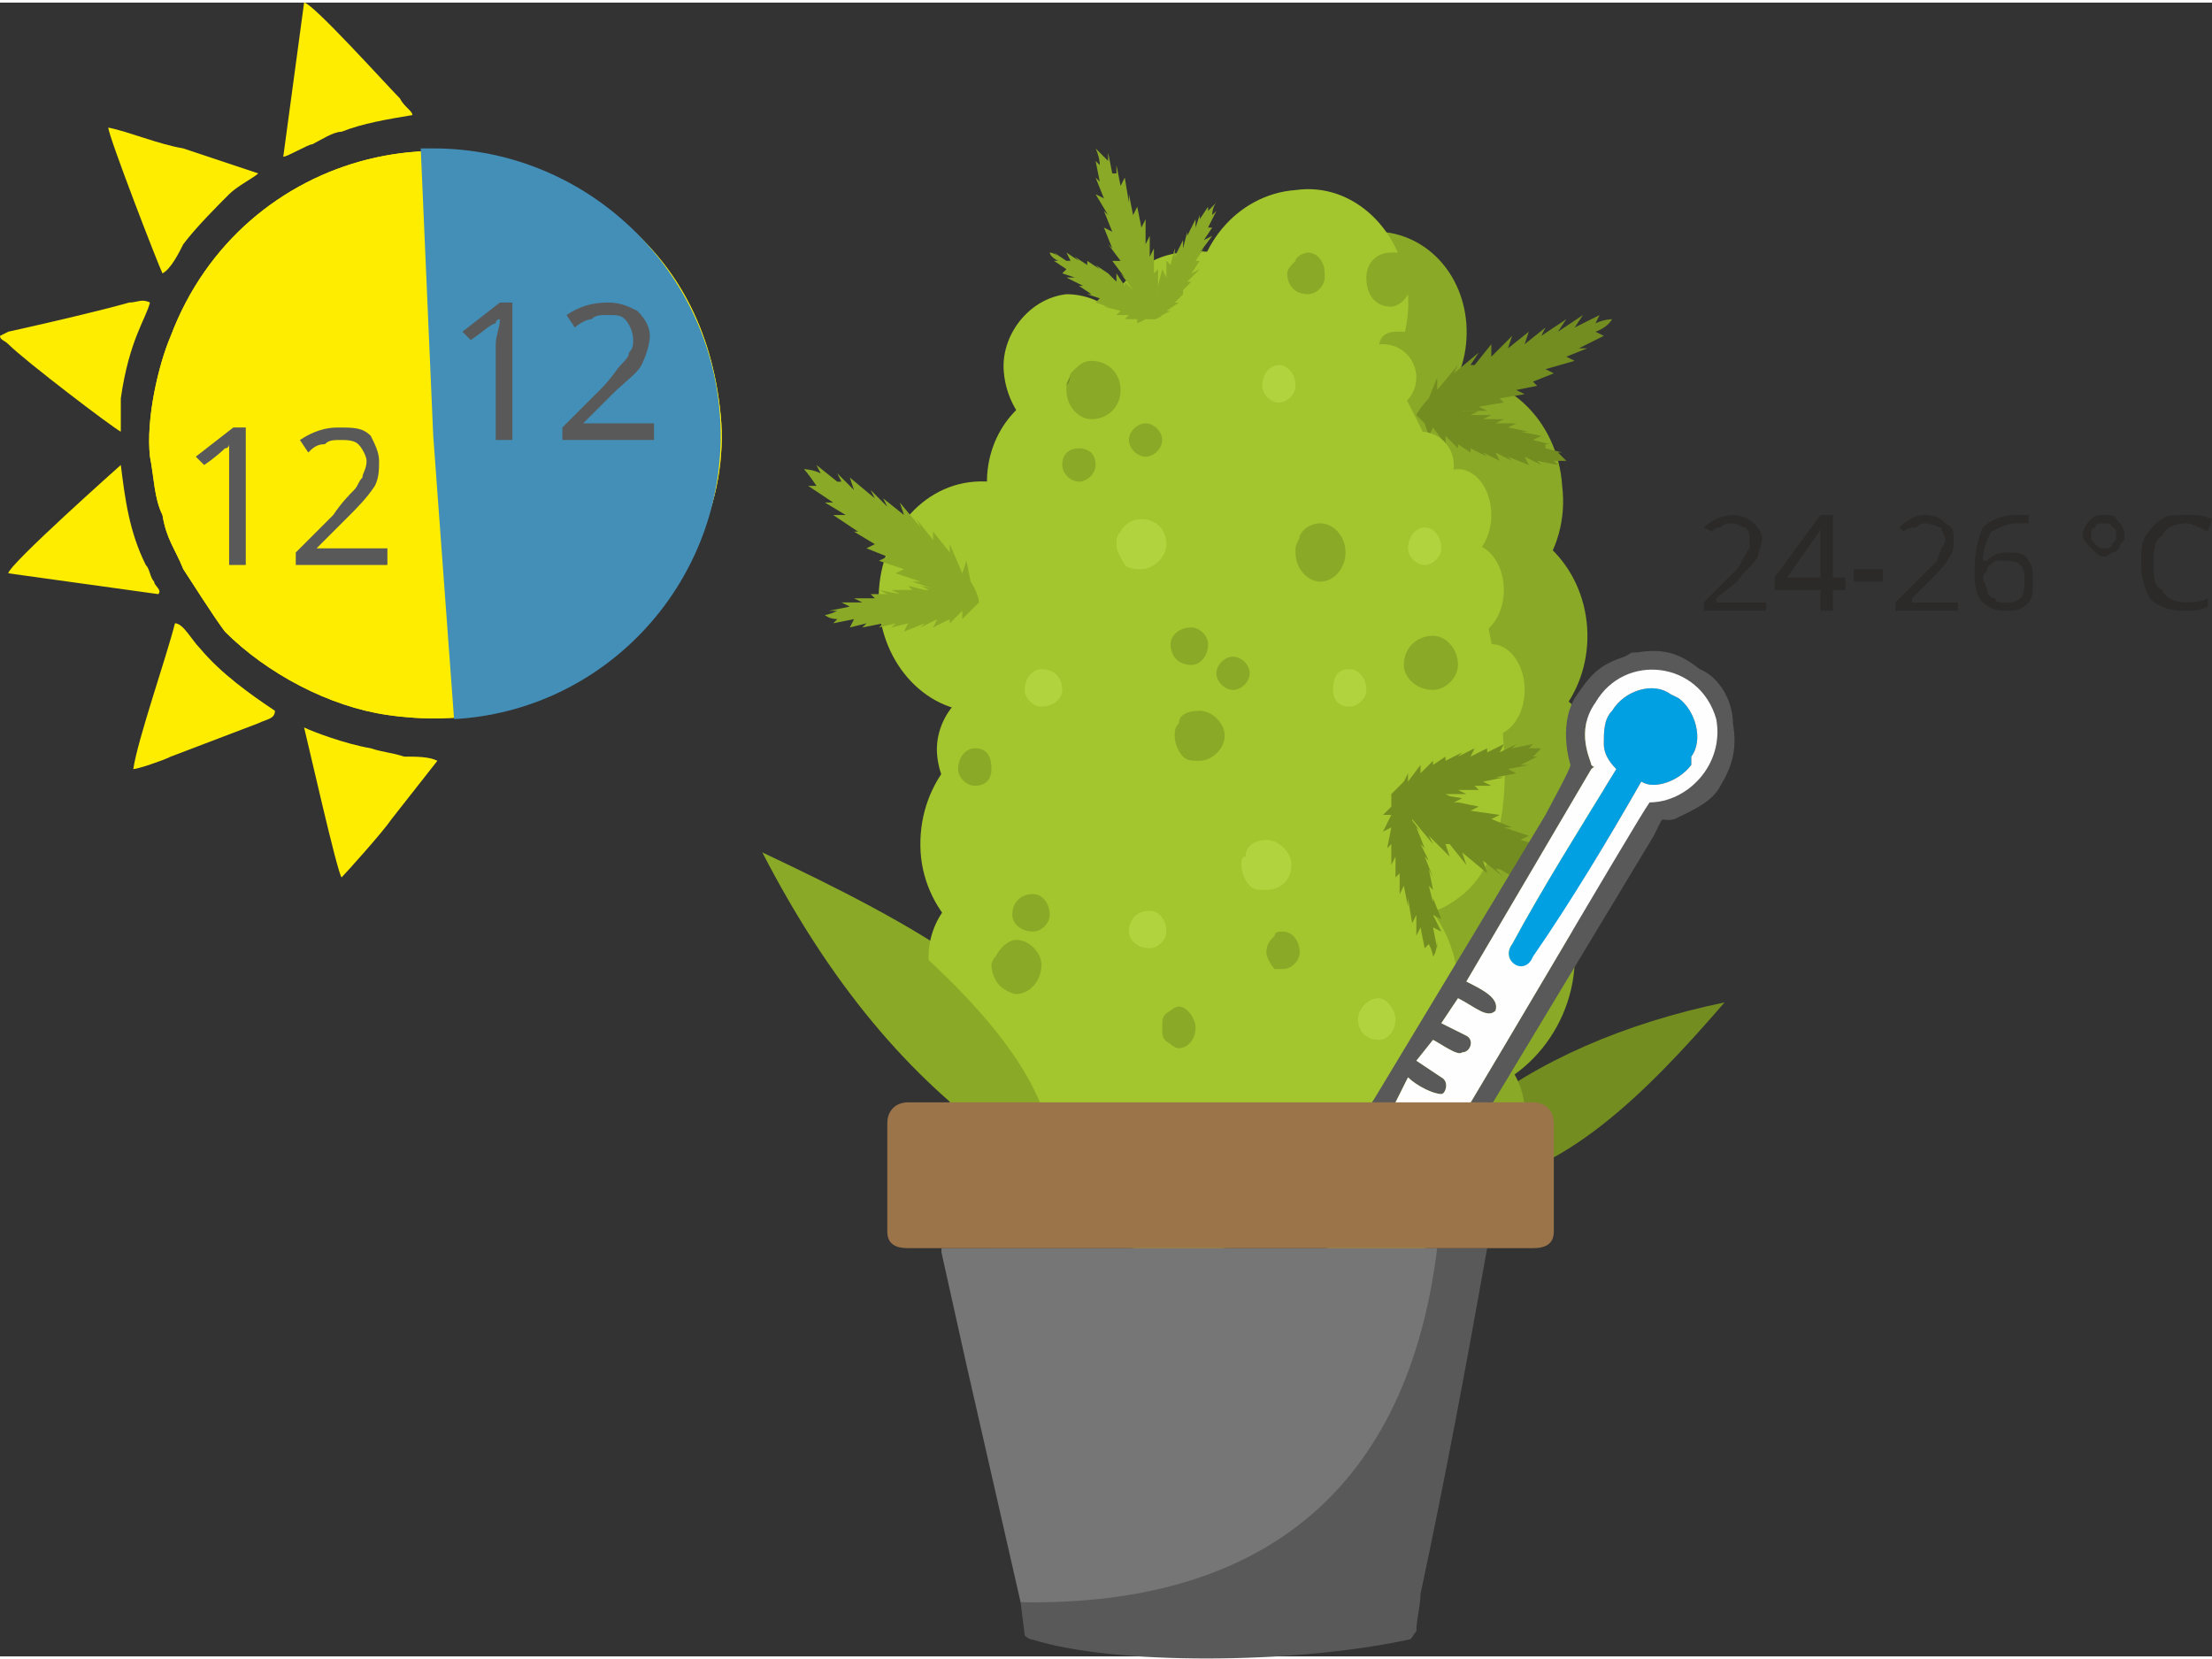 <?xml version="1.0" encoding="UTF-8"?>
<!DOCTYPE svg PUBLIC "-//W3C//DTD SVG 1.1//EN" "http://www.w3.org/Graphics/SVG/1.1/DTD/svg11.dtd">
<!-- Creator: CorelDRAW 2017 -->
<svg xmlns="http://www.w3.org/2000/svg" xml:space="preserve" width="248px" height="186px" version="1.1" style="shape-rendering:geometricPrecision; text-rendering:geometricPrecision; image-rendering:optimizeQuality; fill-rule:evenodd; clip-rule:evenodd"
viewBox="0 0 5.31 3.97"
 xmlns:xlink="http://www.w3.org/1999/xlink">
 <rect x="0" y="0" width="5.31" height="3.97" fill="#333333" stroke="none"/>
 <defs>
  <style type="text/css">
   <![CDATA[
    .fil11 {fill:none}
    .fil16 {fill:#FEFEFE}
    .fil10 {fill:#FFED00}
    .fil15 {fill:#00A0E3}
    .fil12 {fill:#438FB7}
    .fil14 {fill:#595959}
    .fil5 {fill:#738D21}
    .fil18 {fill:#767676}
    .fil4 {fill:#8AA927}
    .fil1 {fill:#A3C52D}
    .fil0 {fill:#FECC00}
    .fil9 {fill:#2B2A29;fill-rule:nonzero}
    .fil17 {fill:#595959;fill-rule:nonzero}
    .fil13 {fill:#595959;fill-rule:nonzero}
    .fil8 {fill:#738D21;fill-rule:nonzero}
    .fil7 {fill:#738D22;fill-rule:nonzero}
    .fil3 {fill:#8AA927;fill-rule:nonzero}
    .fil19 {fill:#9C744A;fill-rule:nonzero}
    .fil6 {fill:#A3C52D;fill-rule:nonzero}
    .fil2 {fill:#B1D43E;fill-rule:nonzero}
   ]]>
  </style>
 </defs>
 <g id="Слой_x0020_1">
  <g id="_851012547568">
   <path class="fil0" d="M3.12 1.5l0 0.04c0.13,0.03 0.27,0.15 0.4,0.18l0 -0.4c-0.13,0.03 -0.27,0.15 -0.4,0.18l0 0z"/>
   <path class="fil1" d="M2.64 2.58c-0.15,0 -0.21,0.08 -0.19,0.27 0.14,0.15 0.45,0.21 0.62,0.08 0.19,0.13 0.39,0.1 0.52,-0.07 0.03,-0.23 -0.02,-0.29 -0.18,-0.33l-0.77 0.05z"/>
   <path class="fil2" d="M3.2 2.79c-0.02,0 -0.04,-0.02 -0.04,-0.04 0,-0.03 0.02,-0.05 0.04,-0.05 0.02,0 0.04,0.02 0.04,0.05 0,0.02 -0.02,0.04 -0.04,0.04z"/>
   <path class="fil3" d="M3.01 2.8c-0.03,0 -0.06,-0.03 -0.06,-0.07 0,-0.03 0.03,-0.06 0.06,-0.06 0.04,0 0.06,0.03 0.06,0.06 0,0.04 -0.02,0.07 -0.06,0.07z"/>
   <path class="fil4" d="M2.65 2.69c-0.1,0.12 -0.18,0.14 -0.24,0.05 -0.23,-0.16 -0.42,-0.39 -0.58,-0.7 0.36,0.17 0.7,0.35 0.82,0.65l0 0z"/>
   <path class="fil5" d="M3.52 2.84c-0.07,-0.09 -0.06,-0.15 0.01,-0.17 0.16,-0.13 0.37,-0.22 0.61,-0.27 -0.19,0.22 -0.39,0.42 -0.62,0.44l0 0z"/>
   <path class="fil3" d="M3.78 2.27c-0.02,-0.19 -0.17,-0.33 -0.34,-0.31 -0.17,0.01 -0.29,0.17 -0.28,0.36 0.01,0.19 0.16,0.32 0.33,0.31 0.17,-0.02 0.3,-0.18 0.29,-0.36z"/>
   <path class="fil3" d="M3.85 1.85c-0.01,-0.13 -0.11,-0.23 -0.23,-0.22 -0.12,0.01 -0.21,0.13 -0.2,0.25 0.01,0.13 0.11,0.23 0.23,0.22 0.12,-0.01 0.21,-0.12 0.2,-0.25z"/>
   <path class="fil3" d="M3.81 1.5c-0.01,-0.15 -0.13,-0.27 -0.27,-0.25 -0.14,0.01 -0.25,0.14 -0.23,0.29 0.01,0.16 0.13,0.27 0.27,0.26 0.14,-0.02 0.24,-0.15 0.23,-0.3z"/>
   <path class="fil3" d="M3.75 1.16c-0.01,-0.16 -0.14,-0.28 -0.28,-0.26 -0.15,0.01 -0.26,0.15 -0.25,0.31 0.02,0.15 0.14,0.27 0.29,0.26 0.15,-0.01 0.26,-0.15 0.24,-0.31l0 0z"/>
   <path class="fil3" d="M3.52 0.77c-0.01,-0.13 -0.11,-0.23 -0.24,-0.22 -0.12,0.01 -0.21,0.13 -0.2,0.26 0.01,0.13 0.12,0.23 0.24,0.22 0.12,-0.01 0.21,-0.12 0.2,-0.26l0 0z"/>
   <path class="fil6" d="M3.38 0.7c-0.01,-0.15 -0.13,-0.27 -0.27,-0.25 -0.14,0.01 -0.25,0.14 -0.24,0.29 0.02,0.16 0.14,0.27 0.28,0.26 0.14,-0.02 0.24,-0.15 0.23,-0.3z"/>
   <path class="fil6" d="M2.74 0.87c-0.01,-0.1 -0.09,-0.17 -0.18,-0.17 -0.09,0.01 -0.16,0.1 -0.15,0.19 0.01,0.1 0.09,0.18 0.18,0.17 0.09,-0.01 0.15,-0.1 0.15,-0.19z"/>
   <path class="fil6" d="M2.79 1.13c-0.01,-0.12 -0.11,-0.22 -0.23,-0.21 -0.11,0.01 -0.2,0.12 -0.19,0.25 0.01,0.12 0.11,0.22 0.23,0.21 0.11,-0.01 0.2,-0.12 0.19,-0.25l0 0z"/>
   <path class="fil6" d="M2.62 1.41c-0.01,-0.16 -0.14,-0.27 -0.28,-0.26 -0.14,0.01 -0.24,0.15 -0.23,0.3 0.01,0.15 0.13,0.27 0.27,0.25 0.14,-0.01 0.25,-0.14 0.24,-0.29z"/>
   <path class="fil6" d="M2.55 1.78c0,-0.09 -0.08,-0.16 -0.16,-0.15 -0.08,0.01 -0.15,0.09 -0.14,0.18 0.01,0.09 0.08,0.16 0.16,0.15 0.09,-0.01 0.15,-0.09 0.14,-0.18z"/>
   <path class="fil6" d="M2.73 1.99c-0.01,-0.15 -0.14,-0.27 -0.28,-0.26 -0.14,0.02 -0.25,0.15 -0.24,0.31 0.01,0.15 0.14,0.27 0.28,0.26 0.14,-0.01 0.25,-0.15 0.24,-0.31z"/>
   <path class="fil6" d="M2.57 2.28c-0.01,-0.1 -0.09,-0.18 -0.19,-0.17 -0.09,0.01 -0.16,0.1 -0.15,0.2 0.01,0.1 0.09,0.17 0.18,0.17 0.1,-0.01 0.16,-0.1 0.16,-0.2z"/>
   <path class="fil6" d="M3.24 2.18c-0.02,-0.25 -0.23,-0.45 -0.46,-0.42 -0.24,0.02 -0.41,0.24 -0.4,0.5 0.02,0.25 0.23,0.45 0.47,0.43 0.23,-0.03 0.41,-0.25 0.39,-0.51z"/>
   <path class="fil6" d="M2.67 2.6c-0.01,-0.1 -0.09,-0.18 -0.19,-0.17 -0.09,0.01 -0.16,0.1 -0.15,0.2 0.01,0.1 0.09,0.18 0.18,0.17 0.09,-0.01 0.16,-0.1 0.16,-0.2z"/>
   <path class="fil6" d="M3.5 2.35c-0.01,-0.16 -0.14,-0.29 -0.3,-0.27 -0.15,0.01 -0.26,0.15 -0.25,0.32 0.01,0.16 0.14,0.29 0.3,0.28 0.15,-0.02 0.26,-0.16 0.25,-0.33l0 0z"/>
   <path class="fil6" d="M3.01 2.23c-0.03,0 -0.06,0.01 -0.09,0 -0.1,-0.03 -0.15,-0.16 -0.23,-0.23 -0.06,-0.04 -0.13,-0.05 -0.18,-0.09 -0.1,-0.07 -0.15,-0.2 -0.15,-0.33 0.01,-0.13 0.05,-0.25 0.1,-0.37 0.03,-0.09 0.06,-0.18 0.09,-0.27 0.06,-0.15 0.14,-0.33 0.29,-0.34 0.06,-0.01 0.12,0.01 0.17,0.01 0.04,0 0.09,0 0.12,0.01 0.05,0.02 0.08,0.06 0.1,0.1 0.22,0.3 0.36,0.68 0.38,1.07 0.01,0.13 -0.01,0.29 -0.11,0.36 -0.05,0.04 -0.12,0.05 -0.18,0.05 -0.1,0.01 -0.21,0.02 -0.31,0.03l0 0z"/>
   <path class="fil7" d="M2.56 0.92c0,-0.01 0.01,-0.02 0.01,-0.03 0,0.01 0,0.02 -0.01,0.03z"/>
   <path class="fil8" d="M3.63 0.93c0,0 0,0 0,0l0 0 0 0 0 0zm0.16 -0.1l0.06 -0.03 -0.02 -0.01c0.03,-0.01 0.04,-0.03 0.04,-0.03 0,0 -0.02,0 -0.04,0.01l0.01 -0.02 -0.06 0.03 0 0 0.02 -0.03 -0.06 0.04 0 0 0.02 -0.03 -0.06 0.04 0 0 0.01 -0.02 -0.05 0.04 0 0 0.01 -0.03 -0.05 0.04 0.01 -0.03 -0.05 0.05 0 -0.03 -0.04 0.05 -0.01 0 0.02 -0.03 -0.06 0.05 0.01 -0.02 -0.05 0.06 0 -0.03 -0.02 0.05c-0.02,0.02 -0.03,0.04 -0.03,0.04 0,0 0.02,0.01 0.04,0.01l0.03 0.01 0 -0.02 0 0 0.05 0.01 -0.01 -0.02 0.06 0 -0.02 -0.01 0 0 0.06 -0.01 -0.01 -0.01 0.06 -0.01 -0.02 -0.01 0.05 -0.01 -0.01 -0.01 0.05 -0.02 -0.02 -0.01 0.07 -0.02 -0.02 -0.01 0.05 -0.02 -0.02 0 0 0z"/>
   <path class="fil8" d="M3.55 1.07l0.01 0 0 0 -0.01 0 0 0zm0.14 0.03l0.05 0.01 -0.01 -0.01c0.02,0 0.03,0 0.03,0 0,0 -0.01,-0.01 -0.02,-0.02l0.01 0 -0.04 -0.01 0 -0.01 0.01 0 -0.04 -0.01 0 0 0.02 -0.01 -0.05 -0.01 0 0 0.02 0 -0.05 -0.01 0 0 0.02 -0.01 -0.05 0 0.02 -0.01 -0.05 0 0.02 -0.01 -0.05 0 0 0 0.02 -0.01 -0.05 0 0.01 -0.01 -0.05 0.01 0.01 -0.01 -0.03 0.01c-0.02,0 -0.04,0.01 -0.04,0.01 0,0 0.01,0.01 0.02,0.02l0.01 0.03 0.01 -0.02 0 0 0.03 0.04 0 -0.02 0.03 0.03 0 -0.02 0 0.01 0.03 0.02 0 -0.01 0.04 0.02 -0.01 -0.01 0.04 0.02 -0.01 -0.02 0.04 0.02 -0.01 -0.01 0.05 0.02 -0.01 -0.02 0.04 0.02 -0.01 -0.01 0 0z"/>
   <path class="fil3" d="M2.14 1.33l0 0 0 0.01 0 -0.01 0 0zm-0.16 -0.13l0.05 0.03 -0.03 0 0.06 0.04 -0.01 0 0.05 0.03 -0.02 0.01 0.05 0.02 -0.02 0.01 0.06 0.02 -0.02 0.01 0.06 0.02 0 0 -0.02 0 0.06 0.02 -0.02 0.01 0.06 0 0 0 -0.01 0.02 0.03 0c0.03,0 0.04,0 0.04,0 0,0 0,-0.02 -0.02,-0.05l-0.01 -0.05 -0.01 0.03 -0.03 -0.07 0 0.02 -0.04 -0.05 0 0.02 0 0 -0.04 -0.05 0.01 0.02 -0.05 -0.06 0.01 0.03 -0.05 -0.04 0.01 0.02 0 0 -0.04 -0.04 0.01 0.02 0 0 -0.06 -0.05 0.01 0.03 0 0 -0.04 -0.04 0.01 0.02 -0.01 0 -0.05 -0.04 0.01 0.02c-0.02,-0.01 -0.04,-0.01 -0.04,-0.01 0,0 0.01,0.01 0.03,0.04l-0.02 0 0.06 0.04 -0.02 0 0 0z"/>
   <path class="fil3" d="M2.18 1.49l0.01 0 0 0 -0.01 0zm-0.14 0.01l0.04 -0.01 -0.01 0.01 0.05 -0.01 -0.01 0.01 0.04 -0.01 -0.01 0.01 0.04 -0.01 -0.01 0.02 0.05 -0.02 -0.01 0.01 0.04 -0.02 0 0 -0.01 0.02 0.04 -0.02 0 0.01 0.03 -0.03 0 0 0 0.02 0.02 -0.02c0.01,-0.01 0.02,-0.02 0.02,-0.02 0,0 -0.01,-0.01 -0.03,-0.02l-0.03 -0.02 0.01 0.02 -0.05 -0.02 0.01 0.01 -0.05 -0.01 0.02 0.01 -0.01 0 -0.04 -0.01 0.01 0.01 -0.05 0 0.02 0.01 -0.05 -0.01 0.02 0.01 0 0 -0.04 0 0.01 0.01 0 0 -0.05 0 0.02 0.01 0 0 -0.05 0 0.02 0.01 0 0 -0.05 0.01 0.02 0c-0.02,0.01 -0.03,0.01 -0.03,0.01 0,0 0.01,0.01 0.03,0.01l-0.01 0.01 0.05 -0.01 -0.01 0.02 0 0z"/>
   <path class="fil3" d="M2.68 0.59l0 0c0,0 0,0 0,0l0 0zm-0.05 -0.17l0.02 0.05 -0.02 -0.01 0.03 0.05 -0.01 -0.01 0.02 0.05 -0.02 -0.01 0.02 0.05 -0.01 -0.01 0.03 0.04 -0.02 0 0.03 0.04 0 0 -0.01 -0.01 0.03 0.04 -0.02 0 0.04 0.03 0 0 -0.02 0.01 0.03 0.01c0.01,0.02 0.02,0.02 0.02,0.02 0.01,0 0.01,-0.01 0.01,-0.04l0.01 -0.04 -0.01 0.02 0 -0.06 -0.01 0.01 0 -0.06 -0.01 0.02 0 0 0 -0.05 -0.01 0.02 0 -0.06 -0.01 0.02 -0.01 -0.05 -0.01 0.02 0 0 -0.01 -0.05 0 0.02 0 0 -0.01 -0.06 -0.01 0.02 0 0 -0.01 -0.05 0 0.02 -0.01 0 -0.01 -0.05 0 0.02c-0.02,-0.02 -0.03,-0.03 -0.03,-0.03 0,0 0.01,0.02 0.01,0.04l-0.01 -0.01 0.01 0.05 -0.01 -0.01 0 0z"/>
   <path class="fil3" d="M2.64 0.71l0 0 0.01 0.01 -0.01 -0.01zm-0.09 -0.06l0.03 0.01 -0.02 0 0.04 0.02 -0.01 0 0.03 0.02 -0.01 0 0.03 0.01 -0.01 0.01 0.03 0.01 -0.01 0 0.04 0.01 0 0 -0.01 0.01 0.03 0 -0.01 0.01 0.03 0 0 0 0 0.01 0.02 -0.01c0.01,0 0.02,0 0.02,0 0,0 0,-0.01 -0.01,-0.02l-0.01 -0.03 0 0.01 -0.03 -0.03 0.01 0.01 -0.03 -0.03 0 0.01 0 0 -0.02 -0.03 0 0.02 -0.03 -0.03 0.01 0.01 -0.03 -0.02 0.01 0.01 0 0 -0.03 -0.02 0 0.01 0 0 -0.03 -0.02 0.01 0.01 0 0 -0.03 -0.02 0.01 0.02 -0.01 0 -0.03 -0.02 0.01 0.01c-0.01,-0.01 -0.02,-0.01 -0.02,-0.01 0,0 0,0.01 0.02,0.02l-0.01 0 0.03 0.02 -0.01 0.01 0 0z"/>
   <path class="fil3" d="M2.86 0.65l0 0 0 0 0 0zm0.04 -0.11l0.02 -0.04 -0.01 0.01c0,-0.02 0.01,-0.03 0.01,-0.03 0,0 -0.01,0.01 -0.02,0.02l0 -0.01 -0.02 0.03 0 0 0 -0.01 -0.01 0.03 0 0 0 -0.02 -0.02 0.04 0 0 0 -0.01 -0.01 0.04 0 0 0 -0.02 -0.02 0.04 0 -0.02 -0.01 0.04 -0.01 -0.01 0 0.03 0 0.01 -0.01 -0.02 -0.01 0.04 0 -0.01 0 0.04 -0.01 -0.01 0 0.03c0,0.02 0,0.03 0,0.03 0,0 0.01,0 0.02,-0.01l0.02 -0.01 -0.01 0 0 0 0.03 -0.02 -0.01 0 0.03 -0.03 -0.01 0.01 0 -0.01 0.02 -0.02 -0.01 0 0.03 -0.03 -0.02 0.01 0.02 -0.03 -0.01 0 0.02 -0.03 -0.01 0.01 0.03 -0.04 -0.02 0.01 0.02 -0.03 -0.01 0 0 0z"/>
   <path class="fil8" d="M3.57 1.96l0 0c0,0 0,0 0,0l0 0zm0.18 0.1l-0.06 -0.02 0.03 -0.01 -0.07 -0.02 0.02 -0.01 -0.06 -0.02 0.02 0 -0.05 -0.02 0.02 -0.01 -0.07 -0.01 0.02 -0.01 -0.05 -0.01 -0.01 0 0.02 -0.01 -0.06 -0.01 0.01 -0.01 -0.05 0.01 0 0 0.01 -0.02 -0.04 0.01c-0.02,0 -0.04,0.01 -0.04,0.01 0,0 0.01,0.02 0.03,0.04l0.02 0.05 0 -0.03 0.05 0.06 -0.01 -0.02 0.05 0.05 -0.01 -0.03 0.01 0 0.04 0.05 -0.01 -0.03 0.06 0.05 -0.01 -0.03 0.05 0.04 -0.02 -0.02 0.01 0 0.05 0.03 -0.02 -0.02 0 0 0.07 0.04 -0.02 -0.02 0 0 0.05 0.03 -0.01 -0.02 0 0 0.06 0.02 -0.02 -0.01c0.03,0 0.04,0 0.05,0 0,0 -0.02,-0.01 -0.04,-0.03l0.02 0 -0.06 -0.03 0.02 -0.01 0 0z"/>
   <path class="fil8" d="M3.5 1.81l0 0 0 0 0 0zm0.14 -0.03l-0.04 0.02 0.01 -0.02 -0.04 0.02 0 -0.01 -0.04 0.02 0.01 -0.02 -0.04 0.02 0.01 -0.01 -0.04 0.02 0 -0.01 -0.03 0.02 0 0 0 -0.01 -0.03 0.03 0 -0.02 -0.03 0.04 0 0 0 -0.02 -0.01 0.02c-0.02,0.02 -0.03,0.03 -0.03,0.03 0.01,0 0.02,0 0.04,0.01l0.03 0.01 -0.01 -0.01 0.05 0.01 -0.01 -0.01 0.05 0 -0.02 -0.01 0 0 0.05 0 -0.02 -0.01 0.05 0 -0.01 -0.01 0.04 0 -0.02 -0.01 0 0 0.05 -0.01 -0.02 0 0 0 0.05 -0.01 -0.02 -0.01 0 0 0.05 -0.01 -0.02 0 0 0 0.04 -0.02 -0.01 0c0.01,-0.01 0.02,-0.02 0.02,-0.02 0,0 -0.01,0 -0.03,0l0.01 -0.01 -0.05 0.01 0.01 -0.01 0 0z"/>
   <path class="fil8" d="M3.36 2.08l0 0.01 0 0 0 -0.01zm0.05 0.14l0.01 0.05 0.01 -0.01c0.01,0.02 0.01,0.03 0.01,0.03 0,0 0.01,-0.01 0.01,-0.04l0 0.02 -0.01 -0.05 0 0 0.02 0.01 -0.02 -0.04 0 0 0.02 0.01 -0.02 -0.05 0 0 0 0.01 -0.01 -0.04 0 0 0.01 0.01 -0.01 -0.05 0.01 0.02 -0.02 -0.05 0.01 0.01 -0.02 -0.04 0 0 0.01 0.01 -0.02 -0.05 0.01 0.01 -0.03 -0.04 0.02 0 -0.03 -0.03c-0.01,-0.01 -0.02,-0.02 -0.03,-0.02 0,0 0,0.01 0,0.03l-0.02 0.02 0.02 0 0 0 -0.02 0.04 0.02 -0.01 -0.01 0.05 0.01 -0.01 0 0 0 0.05 0.01 -0.02 0 0.05 0.01 -0.01 0 0.05 0.01 -0.02 0.01 0.05 0 -0.02 0.01 0.06 0.01 -0.02 0 0.05 0.01 -0.02 0 0z"/>
   <path class="fil3" d="M3.61 1.39c-0.02,0 -0.03,-0.02 -0.03,-0.04 0,-0.02 0.01,-0.03 0.03,-0.03 0.02,0 0.04,0.01 0.04,0.03 0,0.02 -0.02,0.04 -0.04,0.04z"/>
   <path class="fil3" d="M2.62 1c-0.03,0 -0.06,-0.03 -0.06,-0.07 0,0 0,-0.01 0,-0.01 0.01,-0.01 0.01,-0.02 0.01,-0.03 0.02,-0.02 0.03,-0.03 0.05,-0.03 0.04,0 0.07,0.03 0.07,0.07 0,0.04 -0.03,0.07 -0.07,0.07z"/>
   <path class="fil3" d="M2.75 1.09c-0.02,0 -0.04,-0.02 -0.04,-0.04 0,-0.02 0.02,-0.04 0.04,-0.04 0.02,0 0.04,0.02 0.04,0.04 0,0.02 -0.02,0.04 -0.04,0.04z"/>
   <path class="fil3" d="M3.63 2.33c-0.04,0 -0.07,-0.03 -0.07,-0.07 0,-0.03 0.03,-0.06 0.07,-0.06 0.03,0 0.06,0.03 0.06,0.06 0,0.04 -0.03,0.07 -0.06,0.07z"/>
   <path class="fil3" d="M3.52 2.42c-0.01,0 -0.01,0 -0.02,0 -0.01,-0.01 -0.02,-0.03 -0.02,-0.04 0,-0.02 0.01,-0.04 0.02,-0.04 0.01,-0.01 0.01,-0.01 0.02,-0.01 0.03,0 0.04,0.02 0.04,0.05 0,0.02 -0.01,0.04 -0.04,0.04l0 0z"/>
   <path class="fil3" d="M2.34 1.88c-0.02,0 -0.04,-0.02 -0.04,-0.04 0,-0.03 0.02,-0.05 0.04,-0.05 0.03,0 0.04,0.02 0.04,0.05 0,0.02 -0.01,0.04 -0.04,0.04z"/>
   <path class="fil3" d="M2.44 2.38c-0.01,0 -0.03,-0.01 -0.04,-0.02 -0.01,-0.01 -0.02,-0.03 -0.02,-0.05 0,0 0,-0.01 0.01,-0.02 0.01,-0.02 0.03,-0.04 0.05,-0.04 0.03,0 0.06,0.03 0.06,0.06 0,0.04 -0.03,0.07 -0.06,0.07l0 0z"/>
   <path class="fil3" d="M2.48 2.23c-0.03,0 -0.05,-0.02 -0.05,-0.04 0,-0.03 0.02,-0.05 0.05,-0.05 0.02,0 0.04,0.02 0.04,0.05 0,0.02 -0.02,0.04 -0.04,0.04z"/>
   <path class="fil3" d="M3.68 1.5c-0.03,0 -0.05,-0.02 -0.05,-0.05 0,-0.02 0.02,-0.04 0.05,-0.04 0.02,0 0.04,0.02 0.04,0.04 0,0.03 -0.02,0.05 -0.04,0.05z"/>
   <path class="fil3" d="M3.36 0.6c0.02,0.01 0.03,0.04 0.03,0.06 0,0.02 0,0.03 -0.01,0.04 -0.01,0.02 -0.03,0.03 -0.04,0.03 -0.04,0 -0.06,-0.03 -0.06,-0.07 0,-0.03 0.02,-0.06 0.06,-0.06 0,0 0.01,0 0.02,0zm-0.22 0.1c-0.03,0 -0.05,-0.02 -0.05,-0.05 0,-0.01 0.01,-0.02 0.02,-0.03 0,-0.01 0.02,-0.02 0.03,-0.02 0.02,0 0.04,0.02 0.04,0.05 0,0 0,0 0,0.01 0,0.02 -0.02,0.04 -0.04,0.04l0 0zm0.2 0.18c-0.02,0 -0.03,-0.02 -0.03,-0.05 0,0 0,0 0,0 0,-0.03 0.02,-0.04 0.04,-0.04 0.01,0 0.02,0 0.02,0 0.02,0.01 0.02,0.03 0.02,0.04 0,0.03 -0.02,0.05 -0.04,0.05 0,0 -0.01,0 -0.01,0z"/>
   <path class="fil3" d="M2.59 1.15c-0.02,0 -0.04,-0.02 -0.04,-0.04 0,-0.03 0.02,-0.04 0.04,-0.04 0.02,0 0.04,0.01 0.04,0.04 0,0.02 -0.02,0.04 -0.04,0.04z"/>
   <path class="fil3" d="M2.86 1.59c-0.03,0 -0.05,-0.02 -0.05,-0.05 0,-0.02 0.02,-0.04 0.05,-0.04 0.02,0 0.04,0.02 0.04,0.04 0,0.03 -0.02,0.05 -0.04,0.05z"/>
   <path class="fil3" d="M2.96 1.65c-0.02,0 -0.04,-0.02 -0.04,-0.04 0,-0.02 0.02,-0.04 0.04,-0.04 0.02,0 0.04,0.02 0.04,0.04 0,0.02 -0.02,0.04 -0.04,0.04z"/>
   <path class="fil3" d="M3.17 1.39c-0.03,0 -0.06,-0.03 -0.06,-0.07 0,0 0,-0.01 0,-0.01 0,-0.01 0.01,-0.02 0.01,-0.03 0.01,-0.02 0.03,-0.03 0.05,-0.03 0.03,0 0.06,0.03 0.06,0.07 0,0.04 -0.03,0.07 -0.06,0.07z"/>
   <path class="fil3" d="M2.88 1.82c-0.02,0 -0.03,0 -0.04,-0.01 -0.01,-0.01 -0.02,-0.03 -0.02,-0.05 0,-0.01 0,-0.02 0.01,-0.03 0,-0.02 0.02,-0.03 0.05,-0.03 0.03,0 0.06,0.03 0.06,0.06 0,0.03 -0.03,0.06 -0.06,0.06l0 0z"/>
   <path class="fil3" d="M2.83 2.51c-0.01,0 -0.02,-0.01 -0.02,-0.01 -0.02,-0.01 -0.02,-0.02 -0.02,-0.04 0,-0.02 0,-0.03 0.02,-0.04 0,0 0.01,-0.01 0.02,-0.01 0.02,0 0.04,0.03 0.04,0.05 0,0.03 -0.02,0.05 -0.04,0.05l0 0z"/>
   <path class="fil3" d="M3.08 2.32c-0.01,0 -0.02,0 -0.02,0 -0.01,-0.01 -0.02,-0.03 -0.02,-0.04 0,-0.02 0.01,-0.03 0.02,-0.04 0,-0.01 0.01,-0.01 0.02,-0.01 0.02,0 0.04,0.02 0.04,0.05 0,0.02 -0.02,0.04 -0.04,0.04l0 0z"/>
   <path class="fil4" d="M2.53 2.78c-0.09,0.05 -0.15,0.04 -0.17,-0.03 -0.12,-0.14 -0.19,-0.32 -0.23,-0.54 0.21,0.18 0.39,0.37 0.4,0.57z"/>
   <path class="fil3" d="M3.66 2.65c-0.01,-0.1 -0.09,-0.17 -0.18,-0.16 -0.1,0 -0.17,0.09 -0.16,0.19 0.01,0.1 0.09,0.18 0.18,0.17 0.1,-0.01 0.17,-0.09 0.16,-0.2l0 0z"/>
   <path class="fil3" d="M3.44 1.65c-0.04,0 -0.07,-0.03 -0.07,-0.06 0,-0.04 0.03,-0.07 0.07,-0.07 0.03,0 0.06,0.03 0.06,0.07 0,0.03 -0.03,0.06 -0.06,0.06z"/>
   <circle class="fil1" cx="3.41" cy="1.11" r="0.08"/>
   <ellipse class="fil1" cx="3.53" cy="1.41" rx="0.08" ry="0.11"/>
   <ellipse class="fil1" cx="3.58" cy="1.65" rx="0.08" ry="0.11"/>
   <ellipse class="fil1" cx="3.5" cy="1.23" rx="0.08" ry="0.11"/>
   <path class="fil2" d="M3.07 0.96c-0.02,0 -0.04,-0.02 -0.04,-0.04 0,-0.03 0.02,-0.05 0.04,-0.05 0.02,0 0.04,0.02 0.04,0.05 0,0.02 -0.02,0.04 -0.04,0.04z"/>
   <path class="fil2" d="M3.42 1.35c-0.02,0 -0.04,-0.02 -0.04,-0.04 0,-0.03 0.02,-0.05 0.04,-0.05 0.02,0 0.04,0.02 0.04,0.05 0,0.02 -0.02,0.04 -0.04,0.04z"/>
   <path class="fil2" d="M3.31 2.49c-0.03,0 -0.05,-0.02 -0.05,-0.05 0,-0.02 0.02,-0.05 0.05,-0.05 0.02,0 0.04,0.03 0.04,0.05 0,0.03 -0.02,0.05 -0.04,0.05z"/>
   <path class="fil2" d="M2.76 2.27c-0.03,0 -0.05,-0.02 -0.05,-0.04 0,-0.03 0.02,-0.05 0.05,-0.05 0.02,0 0.04,0.02 0.04,0.05 0,0.02 -0.02,0.04 -0.04,0.04z"/>
   <path class="fil2" d="M2.5 1.69c-0.02,0 -0.04,-0.02 -0.04,-0.04 0,-0.03 0.02,-0.05 0.04,-0.05 0.03,0 0.05,0.02 0.05,0.05 0,0.02 -0.02,0.04 -0.05,0.04z"/>
   <path class="fil2" d="M3.24 1.69c-0.03,0 -0.04,-0.02 -0.04,-0.04 0,-0.03 0.01,-0.05 0.04,-0.05 0.02,0 0.04,0.02 0.04,0.05 0,0.02 -0.02,0.04 -0.04,0.04z"/>
   <path class="fil2" d="M2.74 1.36c-0.01,0 -0.03,0 -0.04,-0.01 -0.01,-0.02 -0.02,-0.03 -0.02,-0.05 0,-0.01 0,-0.02 0.01,-0.03 0.01,-0.02 0.03,-0.03 0.05,-0.03 0.03,0 0.06,0.02 0.06,0.06 0,0.03 -0.03,0.06 -0.06,0.06l0 0z"/>
   <path class="fil2" d="M3.04 2.13c-0.02,0 -0.03,0 -0.04,-0.01 -0.01,-0.01 -0.02,-0.03 -0.02,-0.05 0,-0.01 0,-0.02 0.01,-0.02 0,-0.03 0.03,-0.04 0.05,-0.04 0.03,0 0.06,0.03 0.06,0.06 0,0.04 -0.03,0.06 -0.06,0.06l0 0z"/>
   <circle class="fil1" cx="3.32" cy="0.9" r="0.08"/>
   <ellipse class="fil1" cx="3.34" cy="2.62" rx="0.08" ry="0.11"/>
  </g>
  <path class="fil9" d="M4.24 1.46l-0.15 0 0 -0.02 0.06 -0.06c0.02,-0.02 0.03,-0.03 0.03,-0.04 0.01,-0.01 0.01,-0.02 0.02,-0.03 0,0 0,-0.01 0,-0.02 0,-0.01 0,-0.02 -0.01,-0.03 -0.01,0 -0.02,-0.01 -0.03,-0.01 -0.01,0 -0.02,0 -0.03,0.01 -0.01,0 -0.01,0 -0.02,0.01l-0.02 -0.01c0.02,-0.02 0.05,-0.03 0.07,-0.03 0.02,0 0.04,0.01 0.05,0.02 0.01,0.01 0.02,0.02 0.02,0.04 0,0.01 -0.01,0.03 -0.01,0.04 -0.01,0.02 -0.03,0.03 -0.05,0.06l-0.05 0.04 0 0.01 0.12 0 0 0.02z"/>
  <path id="1" class="fil9" d="M4.43 1.41l-0.03 0 0 0.05 -0.03 0 0 -0.05 -0.11 0 0 -0.03 0.11 -0.15 0.03 0 0 0.15 0.03 0 0 0.03zm-0.06 -0.03l0 -0.07c0,-0.02 0,-0.03 0,-0.05l0 0c0,0.01 -0.01,0.02 -0.01,0.02l-0.07 0.1 0.08 0z"/>
  <polygon id="2" class="fil9" points="4.45,1.39 4.45,1.36 4.52,1.36 4.52,1.39 "/>
  <path id="3" class="fil9" d="M4.7 1.46l-0.15 0 0 -0.02 0.06 -0.06c0.02,-0.02 0.03,-0.03 0.04,-0.04 0,-0.01 0.01,-0.02 0.01,-0.03 0,0 0.01,-0.01 0.01,-0.02 0,-0.01 -0.01,-0.02 -0.01,-0.03 -0.01,0 -0.02,-0.01 -0.04,-0.01 0,0 -0.01,0 -0.02,0.01 -0.01,0 -0.02,0 -0.03,0.01l-0.01 -0.01c0.02,-0.02 0.04,-0.03 0.06,-0.03 0.03,0 0.04,0.01 0.05,0.02 0.02,0.01 0.02,0.02 0.02,0.04 0,0.01 0,0.03 -0.01,0.04 -0.01,0.02 -0.02,0.03 -0.05,0.06l-0.04 0.04 0 0.01 0.11 0 0 0.02z"/>
  <path id="4" class="fil9" d="M4.74 1.36c0,-0.04 0.01,-0.08 0.02,-0.1 0.02,-0.02 0.05,-0.03 0.08,-0.03 0.01,0 0.02,0 0.03,0l0 0.02c-0.01,0 -0.02,0 -0.03,0 -0.02,0 -0.04,0.01 -0.06,0.02 -0.01,0.02 -0.02,0.04 -0.02,0.07l0.01 0c0.01,-0.01 0.02,-0.02 0.05,-0.02 0.02,0 0.04,0 0.05,0.02 0.01,0.01 0.01,0.03 0.01,0.05 0,0.02 0,0.04 -0.01,0.05 -0.02,0.02 -0.03,0.02 -0.06,0.02 -0.02,0 -0.04,-0.01 -0.05,-0.02 -0.02,-0.02 -0.02,-0.05 -0.02,-0.08zm0.07 0.08c0.02,0 0.03,0 0.04,-0.01 0.01,-0.01 0.01,-0.03 0.01,-0.04 0,-0.02 0,-0.03 -0.01,-0.04 -0.01,-0.01 -0.02,-0.01 -0.04,-0.01 0,0 -0.01,0 -0.02,0 -0.01,0.01 -0.02,0.01 -0.02,0.02 0,0.01 -0.01,0.01 -0.01,0.02 0,0.01 0.01,0.02 0.01,0.03 0,0.01 0.01,0.02 0.02,0.02 0,0.01 0.01,0.01 0.02,0.01z"/>
  <path id="5" class="fil9" d="M5 1.28c0,-0.02 0.01,-0.03 0.02,-0.04 0.01,-0.01 0.02,-0.01 0.03,-0.01 0.01,0 0.03,0 0.03,0.01 0.01,0.01 0.02,0.02 0.02,0.04 0,0.01 0,0.01 -0.01,0.02 0,0.01 -0.01,0.02 -0.02,0.02 0,0 -0.01,0.01 -0.02,0.01 -0.01,0 -0.02,-0.01 -0.03,-0.02 -0.01,-0.01 -0.02,-0.02 -0.02,-0.03zm0.02 0c0,0.01 0,0.01 0.01,0.02 0.01,0.01 0.01,0.01 0.02,0.01 0.01,0 0.02,0 0.02,-0.01 0.01,-0.01 0.01,-0.01 0.01,-0.02 0,-0.01 0,-0.02 -0.01,-0.02 0,-0.01 -0.01,-0.01 -0.02,-0.01 -0.01,0 -0.02,0 -0.02,0.01 -0.01,0 -0.01,0.01 -0.01,0.02z"/>
  <path id="6" class="fil9" d="M5.25 1.25c-0.03,0 -0.05,0.01 -0.06,0.03 -0.02,0.01 -0.02,0.04 -0.02,0.07 0,0.03 0,0.05 0.02,0.06 0.01,0.02 0.03,0.03 0.06,0.03 0.01,0 0.03,0 0.05,-0.01l0 0.02c-0.02,0.01 -0.03,0.01 -0.06,0.01 -0.03,0 -0.06,-0.01 -0.08,-0.03 -0.01,-0.02 -0.02,-0.05 -0.02,-0.08 0,-0.03 0,-0.05 0.01,-0.07 0.01,-0.01 0.02,-0.03 0.04,-0.04 0.01,-0.01 0.03,-0.01 0.06,-0.01 0.02,0 0.04,0 0.06,0.01l-0.01 0.03c-0.02,-0.01 -0.04,-0.02 -0.05,-0.02z"/>
  <path class="fil10" d="M0.36 1.09c0.01,0.05 0.01,0.1 0.03,0.14 0.01,0.06 0.03,0.08 0.05,0.13 0.02,0.03 0.07,0.11 0.1,0.15 0.1,0.1 0.25,0.18 0.39,0.2 0.34,0.05 0.64,-0.13 0.75,-0.43 0.04,-0.08 0.06,-0.19 0.05,-0.29 -0.02,-0.21 -0.11,-0.36 -0.23,-0.46 -0.36,-0.32 -0.92,-0.18 -1.09,0.27 -0.03,0.07 -0.06,0.2 -0.05,0.29z"/>
  <path class="fil10" d="M0.26 0.3c0,0.02 0.12,0.33 0.13,0.35 0.02,-0.01 0.04,-0.05 0.05,-0.07 0.03,-0.04 0.08,-0.09 0.11,-0.12 0.02,-0.02 0.06,-0.04 0.07,-0.05 -0.06,-0.02 -0.12,-0.04 -0.18,-0.06 -0.06,-0.01 -0.13,-0.04 -0.18,-0.05z"/>
  <path class="fil10" d="M0.32 1.84c0.01,0 0.07,-0.02 0.09,-0.03l0.21 -0.08c0.02,-0.01 0.04,-0.01 0.04,-0.03 -0.06,-0.04 -0.13,-0.09 -0.18,-0.15 -0.02,-0.02 -0.04,-0.06 -0.06,-0.06 -0.02,0.08 -0.09,0.28 -0.1,0.35z"/>
  <path class="fil11" d="M1.89 0.65c0.02,-0.03 0.03,-0.06 0.05,-0.08 0.01,-0.02 0.05,-0.07 0.05,-0.08l-0.37 0.03c0,0.01 0.01,0.02 0.02,0.03 0.04,0.05 0.08,0.11 0.11,0.17 0.01,0.02 0.02,0.07 0.03,0.08"/>
  <path class="fil10" d="M0.73 1.74c0.01,0.04 0.08,0.35 0.09,0.36 0.01,-0.01 0.1,-0.11 0.12,-0.14l0.11 -0.14c-0.02,-0.01 -0.05,-0.01 -0.08,-0.01 -0.03,-0.01 -0.05,-0.01 -0.08,-0.02 -0.06,-0.01 -0.14,-0.04 -0.16,-0.05z"/>
  <path class="fil10" d="M0.38 1.42c0.01,-0.01 -0.01,-0.02 -0.01,-0.03 -0.01,-0.01 -0.01,-0.03 -0.02,-0.04 -0.04,-0.08 -0.05,-0.16 -0.06,-0.24 0,0 -0.27,0.24 -0.27,0.26l0.36 0.05z"/>
  <path class="fil10" d="M0.29 1.03c0,-0.01 0,-0.06 0,-0.08 0.02,-0.14 0.06,-0.19 0.07,-0.23 -0.02,-0.01 -0.03,0 -0.05,0 -0.07,0.02 -0.2,0.05 -0.29,0.07l-0.02 0.01c0,0.01 0.01,0.01 0.02,0.02 0.04,0.04 0.25,0.2 0.27,0.21z"/>
  <path class="fil10" d="M0.99 0.27c0,-0.01 -0.02,-0.02 -0.03,-0.04 -0.03,-0.03 -0.21,-0.23 -0.23,-0.23l-0.05 0.37c0.01,0 0.06,-0.03 0.07,-0.03 0.02,-0.01 0.05,-0.03 0.07,-0.03 0.05,-0.02 0.11,-0.03 0.17,-0.04z"/>
  <path class="fil10" d="M0.36 1.09c0.01,0.05 0.01,0.1 0.03,0.14 0.01,0.06 0.03,0.08 0.05,0.13 0.02,0.03 0.07,0.11 0.1,0.15 0.1,0.1 0.25,0.18 0.39,0.2 0.34,0.05 0.64,-0.13 0.75,-0.43 0.04,-0.08 0.06,-0.19 0.05,-0.29 -0.02,-0.21 -0.11,-0.36 -0.23,-0.46 -0.36,-0.32 -0.92,-0.18 -1.09,0.27 -0.03,0.07 -0.06,0.2 -0.05,0.29z"/>
  <path class="fil12" d="M1.04 1.04l-0.03 -0.69c0.01,0 0.02,0 0.03,0 0.38,0 0.69,0.31 0.69,0.69 0,0.36 -0.28,0.66 -0.64,0.68l-0.05 -0.68z"/>
  <path class="fil13" d="M0.59 1.35l-0.04 0 0 -0.23c0,-0.02 0,-0.04 0,-0.06 0,0 0,0.01 -0.01,0.01 0,0 -0.02,0.02 -0.05,0.04l-0.02 -0.02 0.09 -0.07 0.03 0 0 0.33z"/>
  <path id="1" class="fil13" d="M0.93 1.35l-0.22 0 0 -0.03 0.09 -0.09c0.02,-0.03 0.04,-0.05 0.05,-0.06 0.01,-0.01 0.01,-0.02 0.02,-0.03 0,-0.01 0.01,-0.02 0.01,-0.04 0,-0.01 -0.01,-0.03 -0.02,-0.04 -0.01,-0.01 -0.03,-0.01 -0.04,-0.01 -0.02,0 -0.03,0 -0.04,0.01 -0.02,0 -0.03,0.01 -0.04,0.02l-0.02 -0.03c0.03,-0.02 0.06,-0.03 0.09,-0.03 0.04,0 0.06,0 0.08,0.02 0.01,0.02 0.02,0.04 0.02,0.06 0,0.02 0,0.04 -0.01,0.06 -0.02,0.03 -0.04,0.05 -0.07,0.08l-0.07 0.07 0 0 0.17 0 0 0.04z"/>
  <path class="fil13" d="M1.23 1.05l-0.04 0 0 -0.23c0,-0.02 0.01,-0.04 0.01,-0.06 -0.01,0 -0.01,0.01 -0.01,0.01 -0.01,0 -0.03,0.02 -0.06,0.04l-0.02 -0.02 0.09 -0.07 0.03 0 0 0.33z"/>
  <path id="1" class="fil13" d="M1.57 1.05l-0.22 0 0 -0.03 0.09 -0.09c0.03,-0.03 0.04,-0.05 0.05,-0.06 0.01,-0.01 0.02,-0.02 0.02,-0.03 0.01,-0.01 0.01,-0.02 0.01,-0.03 0,-0.02 -0.01,-0.04 -0.02,-0.05 -0.01,-0.01 -0.02,-0.01 -0.04,-0.01 -0.02,0 -0.03,0 -0.04,0.01 -0.01,0 -0.03,0.01 -0.04,0.02l-0.02 -0.03c0.03,-0.02 0.06,-0.03 0.1,-0.03 0.03,0 0.05,0.01 0.07,0.02 0.02,0.02 0.03,0.04 0.03,0.06 0,0.02 -0.01,0.05 -0.02,0.07 -0.01,0.02 -0.04,0.04 -0.07,0.07l-0.07 0.07 0 0 0.17 0 0 0.04z"/>
  <g id="_851012511280">
   <path class="fil14" d="M3.41 2.71c0.02,-0.03 -0.03,-0.05 -0.06,-0.07l0.03 -0.06c0.02,0.02 0.06,0.04 0.08,0.04 0.01,0 0.02,-0.03 0,-0.04l-0.06 -0.04 0.04 -0.05c0.02,0.01 0.06,0.04 0.07,0.03 0.02,0 0.03,-0.03 0.01,-0.04l-0.06 -0.03 0.04 -0.06c0.04,0.02 0.07,0.05 0.09,0.03 0.01,-0.03 -0.03,-0.05 -0.07,-0.07l0.3 -0.51c0.01,-0.01 0.01,0 0,-0.01 0,-0.01 -0.04,-0.08 0.01,-0.15 0.07,-0.12 0.25,-0.09 0.29,0.04 0.02,0.11 -0.07,0.2 -0.16,0.2 -0.03,0.04 -0.49,0.83 -0.51,0.85 -0.01,0.01 -0.01,0.01 -0.02,0.02 -0.07,0.04 -0.15,-0.03 -0.11,-0.11 0.04,0.02 0.08,0.05 0.09,0.03zm0.72 -0.83c0.03,-0.05 0.04,-0.09 0.03,-0.15 0,-0.05 -0.03,-0.11 -0.08,-0.13 -0.05,-0.04 -0.09,-0.05 -0.15,-0.04 -0.02,0 -0.01,0 -0.03,0.01 -0.06,0.02 -0.08,0.04 -0.12,0.1 -0.04,0.07 -0.01,0.16 -0.01,0.16 0,0.01 -0.05,0.1 -0.06,0.12l-0.41 0.68c-0.02,0.03 -0.03,0.05 -0.03,0.08 -0.02,0.1 0.11,0.17 0.19,0.11 0.04,-0.02 0.07,-0.09 0.1,-0.14l0.41 -0.68c0.03,-0.06 0.01,-0.03 0.05,-0.04 0.04,-0.02 0.09,-0.04 0.11,-0.08z"/>
   <path class="fil15" d="M3.94 1.87c0.03,0.02 0.09,0 0.12,-0.04l0 -0.02c0.03,-0.04 0.01,-0.11 -0.03,-0.14l-0.02 -0.01c-0.04,-0.03 -0.11,-0.01 -0.14,0.04 -0.02,0.02 -0.02,0.05 -0.02,0.08 0,0.02 0.01,0.04 0.03,0.06 -0.08,0.13 -0.18,0.29 -0.25,0.42 -0.03,0.04 0.03,0.08 0.05,0.04 0.09,-0.14 0.18,-0.29 0.26,-0.43z"/>
  </g>
  <path class="fil16" d="M4.06 1.83c-0.03,0.04 -0.09,0.06 -0.12,0.04 -0.08,0.14 -0.17,0.29 -0.26,0.42 -0.02,0.05 -0.08,0.01 -0.05,-0.03 0.07,-0.13 0.17,-0.29 0.25,-0.42 -0.02,-0.02 -0.03,-0.04 -0.03,-0.06 0,-0.03 0,-0.06 0.02,-0.08 0.03,-0.05 0.1,-0.07 0.14,-0.04l0.02 0.01c0.04,0.03 0.06,0.1 0.03,0.14l0 0.02zm-0.71 0.81c0.03,0.02 0.08,0.04 0.06,0.07 -0.01,0.02 -0.05,-0.01 -0.09,-0.03 -0.04,0.08 0.04,0.15 0.11,0.11 0.01,-0.01 0.01,-0.01 0.02,-0.02 0.02,-0.02 0.48,-0.81 0.51,-0.85 0.09,0 0.18,-0.09 0.16,-0.2 -0.04,-0.14 -0.22,-0.16 -0.29,-0.04 -0.05,0.07 -0.01,0.14 -0.01,0.15 0.01,0.01 0.01,0 0,0.01l-0.3 0.51c0.04,0.02 0.08,0.04 0.07,0.07 -0.02,0.02 -0.05,-0.01 -0.09,-0.03l-0.04 0.06 0.06 0.03c0.02,0.01 0.01,0.04 -0.01,0.04 -0.01,0.01 -0.05,-0.02 -0.07,-0.03l-0.04 0.05 0.06 0.04c0.02,0.01 0.01,0.04 0,0.04 -0.02,0 -0.06,-0.02 -0.08,-0.04l-0.03 0.06z"/>
  <g id="_2258305776">
   <path class="fil17" d="M2.37 2.99l1.2 0c-0.05,0.28 -0.1,0.55 -0.16,0.83 0,0.03 -0.01,0.06 -0.01,0.09 -0.01,0.01 -0.01,0.02 -0.02,0.02 -0.28,0.06 -0.71,0.06 -0.9,0 -0.01,0 -0.02,-0.01 -0.02,-0.01l-0.01 -0.08c0.09,-0.01 0.15,-0.12 0.1,-0.2 0,-0.01 0,-0.02 -0.01,-0.03 0,-0.01 0,-0.02 0,-0.03 -0.01,-0.02 -0.02,-0.05 -0.02,-0.07 -0.01,-0.01 -0.01,-0.03 -0.02,-0.05 -0.01,-0.03 0,-0.06 -0.01,-0.09 0,-0.01 0,-0.03 0,-0.04 0,-0.02 -0.01,-0.06 -0.02,-0.07 0,-0.02 -0.01,-0.04 -0.01,-0.06 -0.01,-0.01 -0.01,-0.02 -0.02,-0.04 0,-0.01 0,-0.02 -0.01,-0.04 0,-0.01 0,-0.02 -0.01,-0.03 0,-0.04 -0.02,-0.07 -0.05,-0.1l0 0z"/>
   <path class="fil18" d="M2.45 3.84c0.59,0.01 0.93,-0.28 1,-0.85l-1.19 0 0 0.01 0.06 0.27 0.13 0.57 0 0zm-0.07 -0.78c0.01,0.06 0.02,0.13 0.03,0.2l0.1 0.48c0,0.02 0.01,0.04 0.01,0.07l-0.2 -0.76c0.02,0 0.03,0 0.05,0 0,0 0,0 0.01,0.01l0 0zm0.03 0.2c-0.01,-0.07 -0.02,-0.14 -0.03,-0.2 -0.01,-0.01 -0.01,-0.01 -0.01,-0.01 -0.02,0 -0.03,0 -0.05,0l0.2 0.76c0,-0.03 -0.01,-0.05 -0.01,-0.07l-0.1 -0.48 0 0z"/>
   <path class="fil19" d="M2.93 2.69c0,0 0,0 0,0 -0.11,0 -0.22,0 -0.33,0 -0.14,0 -0.27,0 -0.41,0 -0.02,0 -0.03,0.01 -0.03,0.02 0,0.02 0.01,0.03 0.03,0.03 0.02,0 0.04,0 0.06,0 0.17,0 0.35,0 0.52,0 0.16,0 0.33,0 0.49,0 0.14,0 0.28,0 0.41,0 0.02,0 0.03,-0.01 0.03,-0.03 0,-0.01 -0.01,-0.02 -0.03,-0.02 -0.03,0 -0.07,0 -0.1,0 -0.21,0 -0.43,0 -0.64,0zm0.71 -0.05l-0.03 0 0 0c-0.03,0 -0.05,0 -0.07,0 -0.24,0 -0.48,0 -0.72,0 -0.21,0 -0.43,0 -0.64,0 -0.03,0 -0.05,0.02 -0.05,0.05 0,0.04 0,0.07 0,0.11l0 0.04c0,0.04 0,0.07 0,0.11 0,0.03 0.02,0.04 0.05,0.04 0.09,0 0.17,0 0.26,0 0.16,0 0.97,0 1.13,0 0,0 0.05,0 0.11,0 0.03,0 0.05,-0.01 0.05,-0.04 0,-0.09 0,-0.18 0,-0.26 0,-0.03 -0.02,-0.05 -0.05,-0.05 -0.01,0 -0.02,0 -0.03,0l-0.01 0 0 0z"/>
  </g>
 </g>
</svg>
